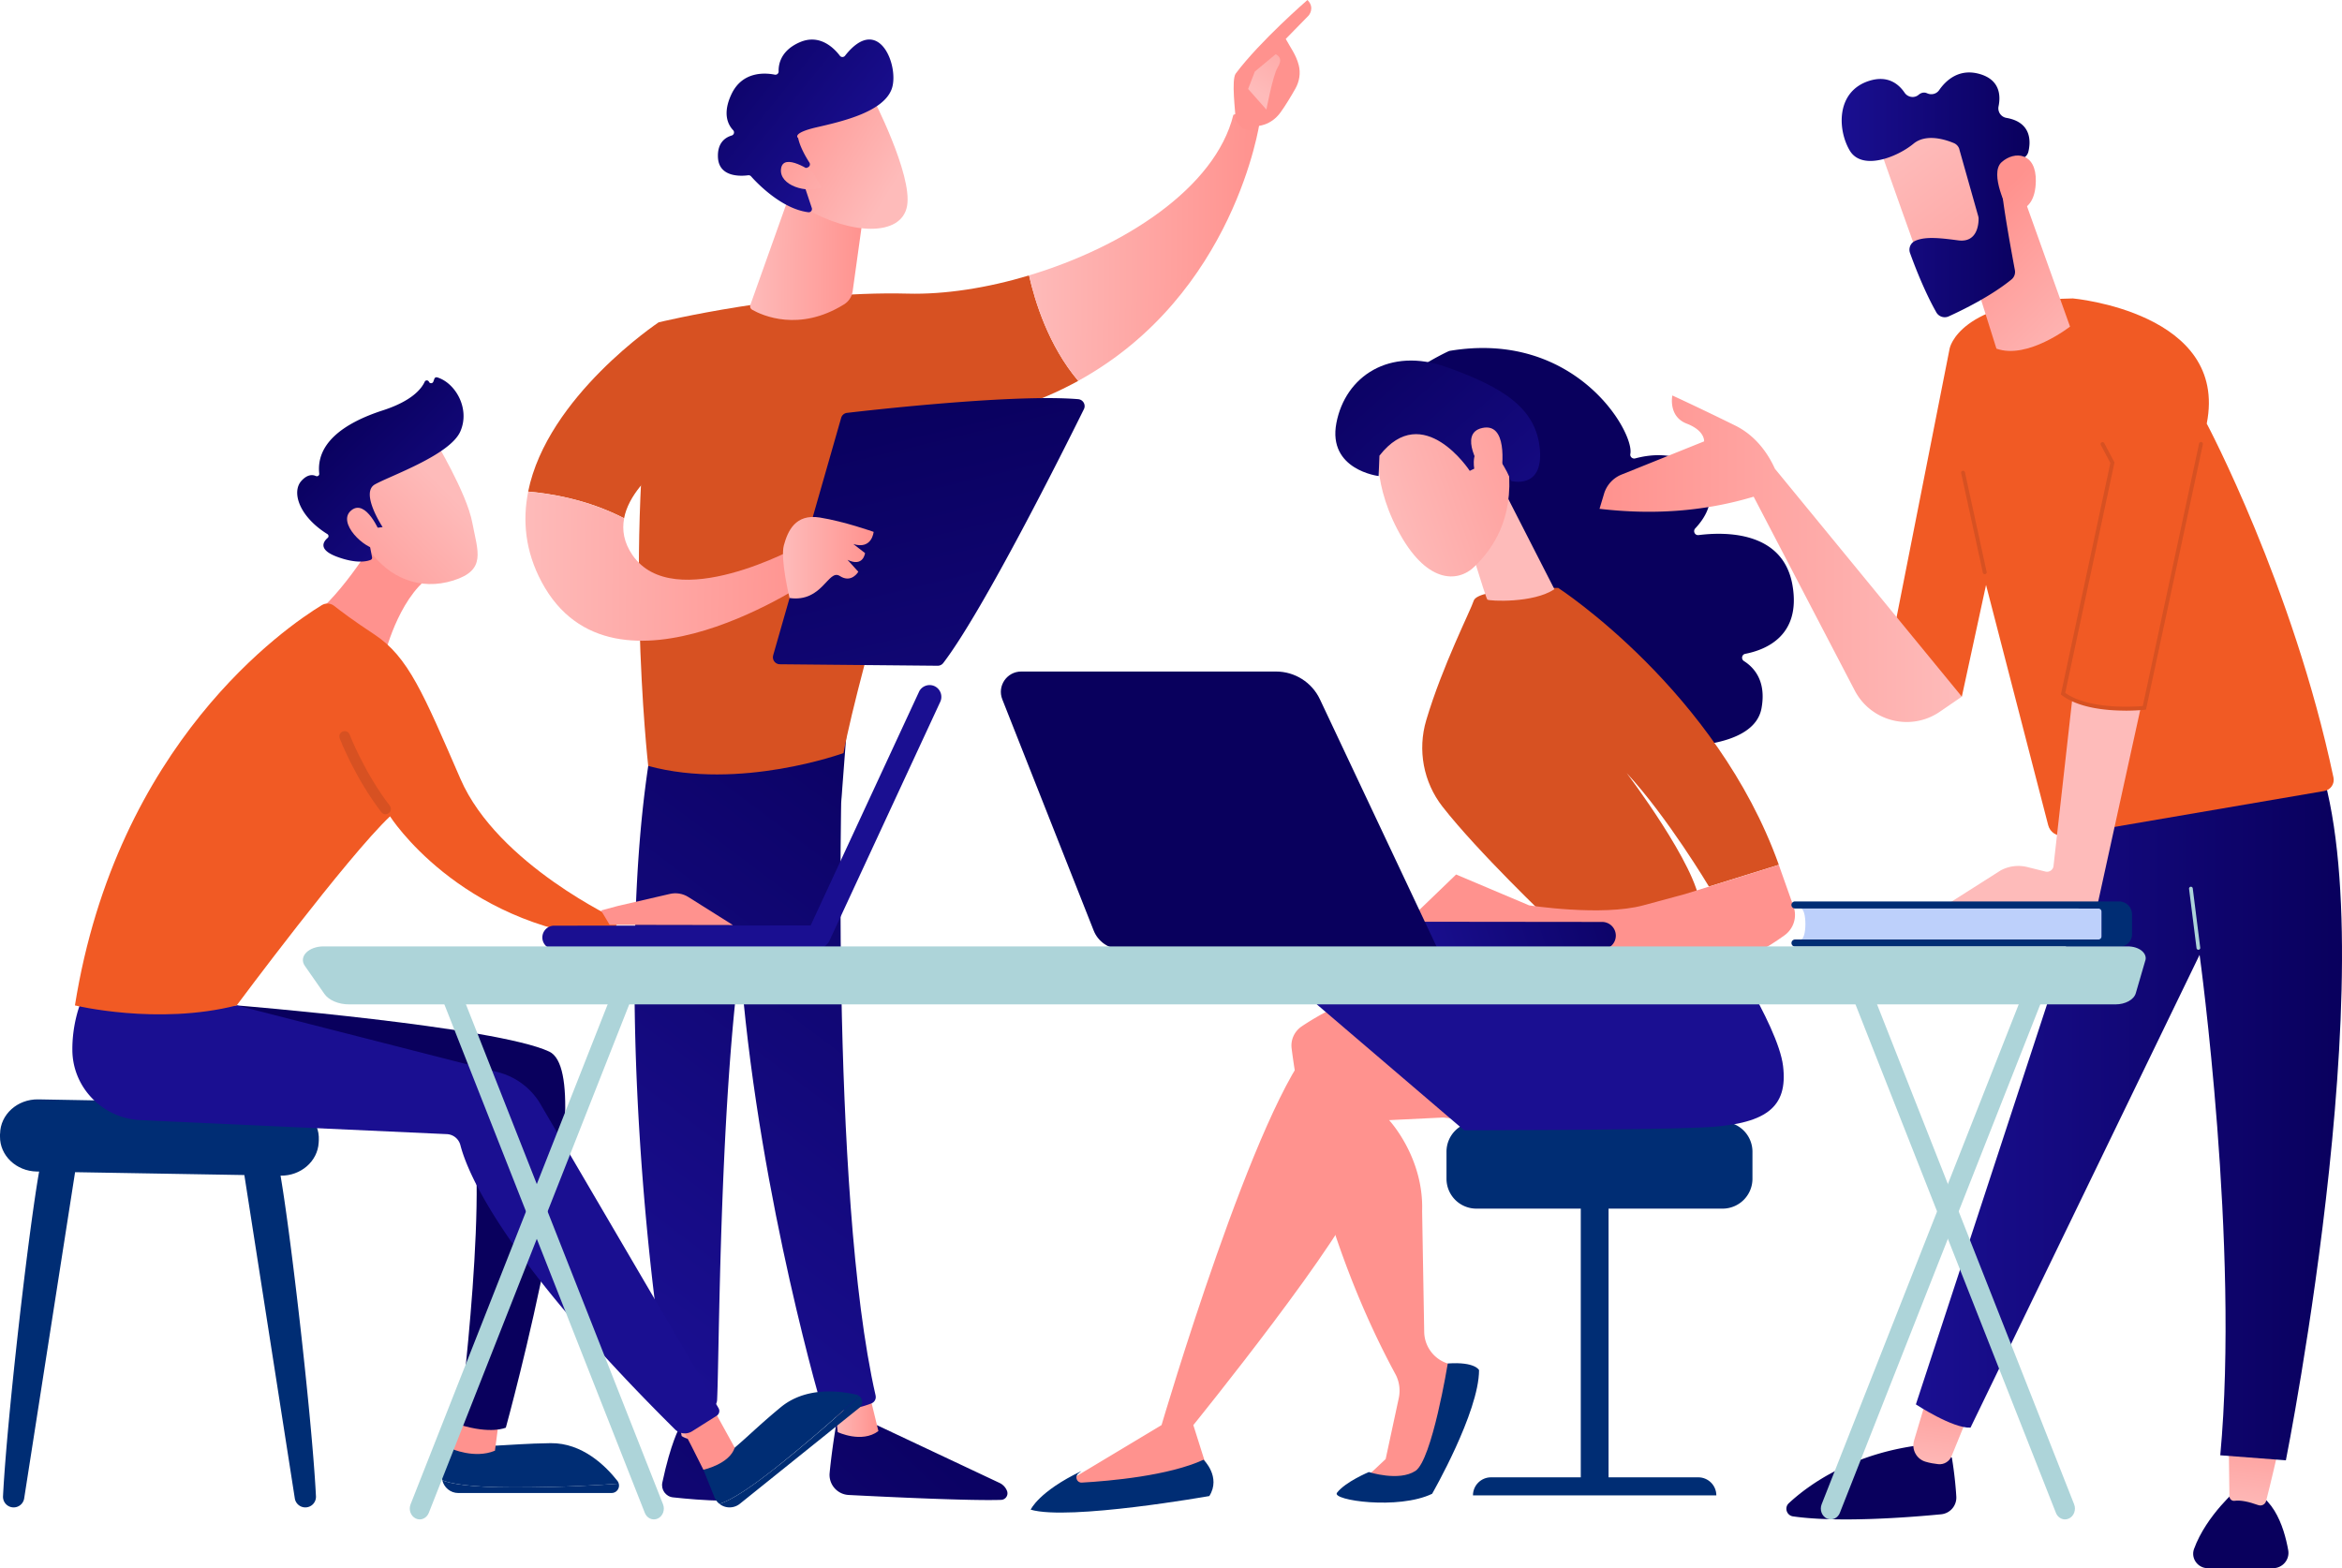 <?xml version="1.0" encoding="UTF-8"?>
<svg xmlns:xlink="http://www.w3.org/1999/xlink" xmlns="http://www.w3.org/2000/svg" data-bbox="0 0 550.443 368.62" viewBox="0 0 550.44 368.63" data-type="ugc">
  <g>
    <defs>
      <linearGradient gradientUnits="userSpaceOnUse" gradientTransform="rotate(.54 1017.03 -529910.532)" y2="435.63" x2="5112.97" y1="306.56" x1="5231.63" id="ba5bc558-3204-4468-b490-bfd86dff0e51">
        <stop stop-color="#09005d" offset="0"></stop>
        <stop stop-color="#1a0f91" offset="1"></stop>
      </linearGradient>
      <linearGradient gradientUnits="userSpaceOnUse" gradientTransform="rotate(.54 1017.03 -529910.532)" y2="316.14" x2="5203.66" y1="316.14" x1="5193.12" id="ede96c3d-d3a8-4175-afee-18740b478d35">
        <stop stop-color="#febbba" offset="0"></stop>
        <stop stop-color="#ff928e" offset="1"></stop>
      </linearGradient>
      <linearGradient xlink:href="#ba5bc558-3204-4468-b490-bfd86dff0e51" y2="297.44" x2="5140.01" y1="160.59" x1="5240.98" id="f4c87ccf-10d7-43d6-977b-d5e0d00f4452"></linearGradient>
      <linearGradient xlink:href="#ba5bc558-3204-4468-b490-bfd86dff0e51" y2="411.15" x2="5086.35" y1="282.08" x1="5205.01" id="08570c68-0456-49ea-b3a3-e5b9d573a297"></linearGradient>
      <linearGradient xlink:href="#ede96c3d-d3a8-4175-afee-18740b478d35" y2="315.6" x2="5164.23" y1="315.6" x1="5155.13" id="5fb1e44c-b0cf-42a7-92cb-73a048e3750f"></linearGradient>
      <linearGradient xlink:href="#ba5bc558-3204-4468-b490-bfd86dff0e51" y2="284.17" x2="5122.01" y1="147.31" x1="5222.98" id="e3ebca1b-a1ef-4c4e-b26c-64d880b3344b"></linearGradient>
      <linearGradient xlink:href="#ede96c3d-d3a8-4175-afee-18740b478d35" y2="41.17" x2="5290.35" y1="41.17" x1="5236.5" id="f63c8afe-340b-4e99-be99-e778b431f0af"></linearGradient>
      <linearGradient xlink:href="#ede96c3d-d3a8-4175-afee-18740b478d35" y2="6.31" x2="299.73" y1="47.22" x1="293.57" id="826b254e-168f-4bad-84fc-e729a199ed07"></linearGradient>
      <linearGradient xlink:href="#ede96c3d-d3a8-4175-afee-18740b478d35" y2="-18.42" x2="5305.17" y1="4.76" x1="5290.09" id="ad958b92-42a0-43e8-80fe-ee070bd17910"></linearGradient>
      <linearGradient xlink:href="#ede96c3d-d3a8-4175-afee-18740b478d35" y2="117.43" x2="5186.81" y1="117.43" x1="5118.67" id="d1dcf317-23ca-410b-9b81-8aad2861f949"></linearGradient>
      <linearGradient xlink:href="#ede96c3d-d3a8-4175-afee-18740b478d35" y2="44.58" x2="5197.94" y1="44.58" x1="5170.99" id="91469795-8b95-4bf2-8b17-ec83047a5073"></linearGradient>
      <linearGradient xlink:href="#ede96c3d-d3a8-4175-afee-18740b478d35" gradientTransform="rotate(-41.21 -4203.933 -2749.662)" y2="2226.64" x2="-2733.85" y1="2259.84" x1="-2723.78" id="df4fec58-4d2b-488a-b31a-69a885fa49b9"></linearGradient>
      <linearGradient xlink:href="#ba5bc558-3204-4468-b490-bfd86dff0e51" gradientTransform="rotate(-41.21 -4203.933 -2749.662)" y2="2250.02" x2="-2724.44" y1="2201.98" x1="-2732.86" id="fb8d14b8-53ea-4ffb-8928-49ef1bb87c3e"></linearGradient>
      <linearGradient xlink:href="#ede96c3d-d3a8-4175-afee-18740b478d35" gradientTransform="rotate(-41.21 -4203.933 -2749.662)" y2="2229.81" x2="-2743.13" y1="2259.69" x1="-2734.07" id="6b6ef980-4d3f-4a3f-a6f0-9cc0a000d172"></linearGradient>
      <linearGradient xlink:href="#ba5bc558-3204-4468-b490-bfd86dff0e51" gradientTransform="translate(-4705.66)" y2="246.32" x2="4953.06" y1="89.65" x1="4915.46" id="d7ee654c-28d2-434b-88ce-40e2cbe2c810"></linearGradient>
      <linearGradient xlink:href="#ede96c3d-d3a8-4175-afee-18740b478d35" gradientTransform="translate(-4705.66)" y2="131.1" x2="4910.99" y1="131.1" x1="4889.69" id="0f00a7f4-3ea0-4f78-b614-dc9c0162431c"></linearGradient>
      <linearGradient xlink:href="#ede96c3d-d3a8-4175-afee-18740b478d35" y2="336.94" x2="117.27" y1="336.94" x1="106.04" id="d89dd323-b6a0-4e88-af8d-18ec9cd2e700"></linearGradient>
      <linearGradient xlink:href="#ba5bc558-3204-4468-b490-bfd86dff0e51" y2="270.6" x2="108.02" y1="177.3" x1="234.1" id="157b7598-7650-4f6c-932e-29b1c95e550d"></linearGradient>
      <linearGradient xlink:href="#ede96c3d-d3a8-4175-afee-18740b478d35" y2="337.89" x2="172.68" y1="337.89" x1="159.26" id="e3aa0026-b1e2-485f-8860-95a8497e88bd"></linearGradient>
      <linearGradient xlink:href="#ba5bc558-3204-4468-b490-bfd86dff0e51" y2="163.56" x2="268.81" y1="273.67" x1="109.11" id="5c6f6ae8-2823-4441-aebb-2ddbe0e3f065"></linearGradient>
      <linearGradient xlink:href="#ede96c3d-d3a8-4175-afee-18740b478d35" y2="132.15" x2="91.36" y1="148.83" x1="84.74" id="994e9986-0148-47fe-beb6-5f84364f11b9"></linearGradient>
      <linearGradient xlink:href="#ede96c3d-d3a8-4175-afee-18740b478d35" y2="213.7" x2="172.24" y1="213.7" x1="141.25" id="795ea1e5-b520-4778-bb0f-bfc8188d2b8e"></linearGradient>
      <linearGradient xlink:href="#ede96c3d-d3a8-4175-afee-18740b478d35" gradientTransform="rotate(-7.5 -4765.922 14615.51)" y2="900.34" x2="1922.76" y1="874.93" x1="1955.97" id="3fe95b11-a24e-4181-ae9d-1828672bbbae"></linearGradient>
      <linearGradient xlink:href="#ba5bc558-3204-4468-b490-bfd86dff0e51" gradientTransform="rotate(-7.5 -4765.922 14615.51)" y2="893.59" x2="1962.71" y1="854.87" x1="1932.64" id="9832e385-71d0-47d9-b322-94d83ac7984f"></linearGradient>
      <linearGradient xlink:href="#ede96c3d-d3a8-4175-afee-18740b478d35" gradientTransform="rotate(-7.5 -4765.922 14615.51)" y2="894.96" x2="1918.64" y1="869.55" x1="1951.85" id="4c518084-1c48-499a-b9fd-9fb4357f8eb2"></linearGradient>
      <linearGradient xlink:href="#ba5bc558-3204-4468-b490-bfd86dff0e51" gradientTransform="scale(-1.39 1.39) rotate(-2.83 4932.423 -181542.368)" y2="-5104.82" x2="-4126.38" y1="-5184.95" x1="-4043.5" id="d1bc2967-5435-4a36-a6f7-2d478dbb0f5d"></linearGradient>
      <linearGradient xlink:href="#ba5bc558-3204-4468-b490-bfd86dff0e51" gradientTransform="scale(1.39 -1.39) rotate(62.23 -5879.688 7644.232)" y2="-6108.12" x2="-5003.99" y1="-6188.24" x1="-4921.12" id="b2a0cd50-2fcd-480a-8302-290eac0527d8"></linearGradient>
      <linearGradient xlink:href="#ede96c3d-d3a8-4175-afee-18740b478d35" y2="290.38" x2="349.96" y1="290.38" x1="303.53" id="4410905b-0733-4576-8aa5-3ae3cf51ea86"></linearGradient>
      <linearGradient xlink:href="#ede96c3d-d3a8-4175-afee-18740b478d35" y2="293.55" x2="346.99" y1="293.55" x1="249.01" id="ddab2c78-bae2-443f-b95a-b6c452b49adc"></linearGradient>
      <linearGradient xlink:href="#ba5bc558-3204-4468-b490-bfd86dff0e51" y2="242.43" x2="419.24" y1="242.43" x1="309.47" id="321fb594-8a82-43e1-bb2f-88f3d06b3804"></linearGradient>
      <linearGradient xlink:href="#ba5bc558-3204-4468-b490-bfd86dff0e51" y2="144.01" x2="370.62" y1="59.09" x1="386.79" id="f15a06c9-0367-4c6c-8f56-5c1166f43753"></linearGradient>
      <linearGradient xlink:href="#ede96c3d-d3a8-4175-afee-18740b478d35" y2="122.89" x2="353.43" y1="165.33" x1="360.04" id="1d5b9abb-72a2-4a64-8932-635887224e85"></linearGradient>
      <linearGradient xlink:href="#ede96c3d-d3a8-4175-afee-18740b478d35" gradientTransform="rotate(-52.83 -6219.558 -521.623)" y2="5110.18" x2="-2734.12" y1="5080.77" x1="-2777.41" id="fff38291-06fa-4eae-8591-7c56391e8753"></linearGradient>
      <linearGradient xlink:href="#ba5bc558-3204-4468-b490-bfd86dff0e51" gradientTransform="rotate(-52.83 -6219.558 -521.623)" y2="5130.51" x2="-2764.7" y1="5045.6" x1="-2748.54" id="155c5365-2f12-4631-88ec-56a2bd1db700"></linearGradient>
      <linearGradient xlink:href="#ede96c3d-d3a8-4175-afee-18740b478d35" gradientTransform="rotate(-52.83 -6219.558 -521.623)" y2="5106.35" x2="-2731.53" y1="5076.95" x1="-2774.82" id="6870f4b3-dfdc-4425-8065-fcf80785a6c7"></linearGradient>
      <linearGradient xlink:href="#ede96c3d-d3a8-4175-afee-18740b478d35" y2="213.52" x2="479.24" y1="213.52" x1="387.2" id="3780c45b-5fd4-41f6-b79e-fd087f94a610"></linearGradient>
      <linearGradient xlink:href="#ba5bc558-3204-4468-b490-bfd86dff0e51" gradientTransform="rotate(-2.83 -4331.158 -1319.193)" y2="451.11" x2="250.02" y1="435.23" x1="307.97" id="c0ccc2cf-73a2-42a9-a333-70ac7a5960e7"></linearGradient>
      <linearGradient xlink:href="#ba5bc558-3204-4468-b490-bfd86dff0e51" y2="210.06" x2="269.41" y1="166.61" x1="310.53" id="f541a380-144d-4442-be5b-f091889d73c1"></linearGradient>
      <linearGradient xlink:href="#ba5bc558-3204-4468-b490-bfd86dff0e51" gradientTransform="matrix(-1 0 0 1 -13110.64 0)" y2="482.85" x2="-13549.25" y1="418.5" x1="-13549.85" id="1c9979df-fcc2-4523-b677-3ba3e9a0c402"></linearGradient>
      <linearGradient xlink:href="#ede96c3d-d3a8-4175-afee-18740b478d35" gradientTransform="matrix(-1 0 0 1 -13110.64 0)" y2="320.53" x2="-13568.7" y1="346.64" x1="-13565.36" id="2da68310-9c25-440c-815f-0d72467a6e15"></linearGradient>
      <linearGradient xlink:href="#ba5bc558-3204-4468-b490-bfd86dff0e51" gradientTransform="matrix(-1 0 0 1 -13110.64 0)" y2="483.67" x2="-13636.19" y1="419.32" x1="-13636.79" id="4b985542-6fff-467e-8d37-b1f037ecaed2"></linearGradient>
      <linearGradient xlink:href="#ede96c3d-d3a8-4175-afee-18740b478d35" gradientTransform="matrix(-1 0 0 1 -13110.64 0)" y2="330.15" x2="-13641.59" y1="355.59" x1="-13638.34" id="54fc170a-bcf1-4cff-a40a-b9c5ae732f1d"></linearGradient>
      <linearGradient xlink:href="#ba5bc558-3204-4468-b490-bfd86dff0e51" gradientTransform="matrix(-1 0 0 1 -13110.64 0)" y2="258.93" x2="-13560.93" y1="258.93" x1="-13661.08" id="8b50bc7f-246f-4daf-b8ec-194eceb873ac"></linearGradient>
      <linearGradient xlink:href="#ede96c3d-d3a8-4175-afee-18740b478d35" y2="221.72" x2="458.91" y1="142.29" x1="533.29" id="5c1cde6a-1b50-43c8-9da4-74b7d56b9dc2"></linearGradient>
      <linearGradient xlink:href="#ede96c3d-d3a8-4175-afee-18740b478d35" gradientTransform="matrix(-1 0 0 1 -13110.64 0)" y2="131.35" x2="-13486.57" y1="131.35" x1="-13571.73" id="9453cbbf-d37f-4fd1-b980-32e0c436d783"></linearGradient>
      <linearGradient xlink:href="#ede96c3d-d3a8-4175-afee-18740b478d35" gradientTransform="matrix(-1 0 0 1 -13110.64 0)" y2="53.18" x2="-13572.75" y1="83.58" x1="-13602.38" id="e3006e37-ac3b-480a-b2e3-b44cca81890d"></linearGradient>
      <linearGradient xlink:href="#ede96c3d-d3a8-4175-afee-18740b478d35" gradientTransform="matrix(-1 0 0 1 -13110.64 0)" y2="82.9" x2="-13596.35" y1="34.02" x1="-13559.4" id="0bb59547-bd5f-4e1d-b973-d4108603a2fe"></linearGradient>
      <linearGradient xlink:href="#ba5bc558-3204-4468-b490-bfd86dff0e51" gradientTransform="matrix(-1 0 0 1 -13110.64 0)" y2="45.81" x2="-13543.48" y1="45.81" x1="-13587.62" id="d357ba98-a98a-4e8b-8da8-c63b56314c73"></linearGradient>
      <linearGradient xlink:href="#ede96c3d-d3a8-4175-afee-18740b478d35" gradientTransform="matrix(-1 0 0 1 -13110.64 0)" y2="42.32" x2="-13583.88" y1="72.73" x1="-13613.52" id="83a93f15-0ab6-4afb-9853-e1403fa1cd48"></linearGradient>
    </defs>
    <g>
      <path d="M196.95 332.4s-1.3 6.95-1.96 13.83c-.26 2.69 1.79 5.05 4.49 5.18 9.17.47 28.78 1.4 35.82 1.15a1.544 1.544 0 0 0 1.38-2.1c-.32-.83-.95-1.5-1.75-1.88l-32.26-15.2-5.71-.98Z" fill="url(#ba5bc558-3204-4468-b490-bfd86dff0e51)"></path>
      <path d="m195.98 328.3.91 8.33s5.65 2.7 9.56-.24l-2.26-9.3-8.2 1.21Z" fill="url(#ede96c3d-d3a8-4175-afee-18740b478d35)"></path>
      <path d="M198.21 171.86c-.45 2.17-3.32 108.42 7.58 156.15.18.78-.22 1.58-.97 1.87-1.75.7-5.17 1.69-9.27 1.79-1.27.03-2.4-.8-2.74-2.02-3.14-11.08-18.17-66.59-19.7-119.49-1.7-59.11.02-2.01.02-2.01l1.68-36.51 23.4.23Z" fill="url(#f4c87ccf-10d7-43d6-977b-d5e0d00f4452)"></path>
      <path d="M159.64 335.67s-1.99 3.49-3.97 12.81c-.36 1.68.8 3.31 2.51 3.49 3.03.33 7.68.75 11.42.76 1.72 0 3.08-1.48 2.89-3.19-.38-3.41-1.62-9.01-5.56-13.41l-7.29-.46Z" fill="url(#08570c68-0456-49ea-b3a3-e5b9d573a297)"></path>
      <path d="m158.02 324.95 2.19 12.61s2.26 1.72 6.79.53l-.97-13.55-8 .41Z" fill="url(#5fb1e44c-b0cf-42a7-92cb-73a048e3750f)"></path>
      <path d="M153.22 174.7c-9.83 55.98.69 138.6 4.35 154.78.22.99 1.01 1.76 2.02 1.93 1.7.3 4.5.56 7.27-.22a2.32 2.32 0 0 0 1.68-2.11c.64-13.05.48-93.21 9.44-124.81a7.19 7.19 0 0 1 2.81-3.94l16.92-11.78 1.47-19.3-45.96 5.44Z" fill="url(#e3ebca1b-a1ef-4c4e-b26c-64d880b3344b)"></path>
      <path d="M213.43 69.02c-27.84-.73-58.63 6.75-58.63 6.75-8.76 48.35-2.45 104.27-2.45 104.27 21.5 5.86 45.9-3.02 45.9-3.02 3.78-20.21 21.03-77.01 21.03-77.01 13.62-1.56 24.86-5.38 34.14-10.48-6.96-8.23-10.18-18.64-11.56-24.79-9.87 2.97-19.85 4.5-28.44 4.28Z" fill="#d75122"></path>
      <path d="M296.06 28.79c-2.7-3.33-6.18-1.8-6.18-1.8-4.26 17.27-25.88 31.1-48.02 37.74 1.38 6.15 4.6 16.57 11.56 24.79 36.83-20.25 42.63-60.74 42.63-60.74Z" fill="url(#f63c8afe-340b-4e99-be99-e778b431f0af)"></path>
      <path d="M295.39 29.63c.28.91-3.05 2.27-4.97-1.47-.05-1.78-1.06-9.43.02-10.88C296.19 9.6 307.29 0 307.29 0c1.84 1.85.29 3.64.29 3.64l-5.39 5.51c1.1 2.03 2.44 3.74 3.06 6.19.47 1.85.15 3.82-.8 5.5-.95 1.68-2.25 3.86-3.48 5.57-2.32 3.23-5.58 3.22-5.58 3.22Z" fill="url(#826b254e-168f-4bad-84fc-e729a199ed07)"></path>
      <path d="m299.82 12.74-4.9 4.08-1.57 4.09 4.29 4.85s1.54-8.13 2.64-9.89c1.1-1.75.55-2.61-.46-3.14Z" fill="url(#ad958b92-42a0-43e8-80fe-ee070bd17910)"></path>
      <path d="M165.22 102.83 154.8 75.77s-26.17 17.42-30.67 39.78c4.91.41 13.84 1.77 22.55 6.27 2.02-10.56 18.54-19 18.54-19Z" fill="#d75122"></path>
      <path d="M187.71 128.42s-29.36 16.22-39.07 2.04c-2.02-2.95-2.48-5.86-1.95-8.62-8.71-4.5-17.64-5.87-22.55-6.27-1.35 6.74-.74 13.93 3.16 21.23 16.96 31.73 64.21-1.13 64.21-1.13l-3.8-7.24Z" fill="url(#d1dcf317-23ca-410b-9b81-8aad2861f949)"></path>
      <path d="m185.45 46.15-9.1 25.53c-.15.42.02.89.41 1.12 2.4 1.36 11.07 5.3 21.61-1.25 1.1-.68 1.85-1.8 2.03-3.09l3.08-22.15-18.03-.17Z" fill="url(#91469795-8b95-4bf2-8b17-ec83047a5073)"></path>
      <path d="M204.95 22.61s9.55 18.4 8.24 25.79c-1.32 7.39-13.37 6.74-23.84.63l-7.17-19.84 22.77-6.58Z" fill="url(#df4fec58-4d2b-488a-b31a-69a885fa49b9)"></path>
      <path d="M189.9 39.32c.43-.19.59-.71.34-1.1-.77-1.2-2.21-3.64-2.65-5.77 0 0-1.74-1.14 4.48-2.56 6.21-1.42 15.48-3.64 17.48-8.9 1.94-5.13-2.91-18.11-10.95-7.88-.31.39-.9.39-1.2 0-1.29-1.71-4.68-5.26-9.45-3.17-4.47 1.95-5 5.21-4.95 6.85.01.48-.42.85-.9.76-2.24-.45-7.64-.87-10.21 4.64-2.12 4.54-.79 7.13.42 8.41a.76.76 0 0 1-.33 1.25c-1.48.44-3.4 1.67-3.24 5.14.22 4.79 5.57 4.42 7.1 4.21.25-.03.5.05.67.24 1.29 1.46 7.12 7.65 13.48 8.45.55.07.98-.47.81-1l-2.68-8.04c-.12-.37.06-.78.42-.94l1.37-.59Z" fill="url(#fb8d14b8-53ea-4ffb-8928-49ef1bb87c3e)"></path>
      <path d="M191 40.47s-6.88-4.82-7.43-.82c-.54 4 6.18 5.86 9.54 4.4L191 40.48Z" fill="url(#6b6ef980-4d3f-4a3f-a6f0-9cc0a000d172)"></path>
      <path d="m181.71 154.06 15.99-55.84c.18-.63.72-1.1 1.38-1.17 2.9-.34 11.29-1.29 20.99-2.11 11.68-.99 25.24-1.79 33.34-1.11 1.15.1 1.85 1.32 1.34 2.35-4.61 9.32-23.56 47.24-33.05 59.66-.31.41-.8.65-1.32.65l-37.1-.35a1.64 1.64 0 0 1-1.56-2.08Z" fill="url(#d7ee654c-28d2-434b-88ce-40e2cbe2c810)"></path>
      <path d="M185.57 140.56s-2.23-9.16-1.33-12.41c.9-3.25 2.64-7.43 8.44-6.5 5.8.93 12.65 3.37 12.65 3.37s-.35 4.23-4.76 2.87l2.74 2.12s-.39 3.39-4.12 1.58l2.54 2.81s-1.6 2.78-4.34 1c-2.74-1.79-4.05 6.27-11.83 5.17Z" fill="url(#0f00a7f4-3ea0-4f78-b614-dc9c0162431c)"></path>
      <path d="M10.25 270.98c-1.7 2.52-8.48 59.63-9.54 80.73a2.498 2.498 0 0 0 2.5 2.62c1.23 0 2.28-.9 2.47-2.11l12.39-79.41-7.82-1.82Z" fill="#002d74"></path>
      <path d="M64.72 270.98c1.7 2.52 8.48 59.63 9.54 80.73a2.498 2.498 0 0 1-2.5 2.62c-1.23 0-2.28-.9-2.47-2.11L56.9 272.81l7.82-1.82Z" fill="#002d74"></path>
      <path d="M0 266.52v.62c-.05 4.48 3.81 8.16 8.65 8.24l57.28.97c4.76.08 8.73-3.36 8.97-7.77l.03-.57c.24-4.6-3.67-8.48-8.63-8.56L9 258.42c-4.9-.09-8.94 3.55-8.98 8.1Z" fill="#002d74"></path>
      <path d="M120.66 349.63c-10.18 0-14.69-.87-16.7-1.67.39 1.67 1.88 2.99 3.76 2.99h36.02c1.21 0 1.98-1.16 1.69-2.21-4.11.33-12.83.89-24.77.89Z" fill="#002d74"></path>
      <path d="M145.43 348.74c-.06-.21-.14-.42-.29-.61-2.74-3.5-8.26-9-15.75-8.9-10.98.15-14.81 1.35-23.35.07l-2.01 6.67c-.21.68-.21 1.36-.06 1.99 2.01.8 6.52 1.67 16.7 1.67 11.94 0 20.66-.56 24.77-.89Z" fill="#002d74"></path>
      <path d="m108.51 332.1-2.47 8.41s5.48 2.49 10.29.49l.95-7.28-8.77-1.61Z" fill="url(#d89dd323-b6a0-4e88-af8d-18ec9cd2e700)"></path>
      <path d="M183.16 344.34c-7.94 6.38-11.99 8.52-14.06 9.17a3.863 3.863 0 0 0 4.8-.04l28.08-22.56c.95-.76.82-2.14-.06-2.77-2.99 2.83-9.44 8.72-18.75 16.21Z" fill="#002d74"></path>
      <path d="M201.92 328.13a1.57 1.57 0 0 0-.61-.29c-4.32-1-12.05-1.82-17.83 2.96-8.47 7-10.71 10.32-18.16 14.68l2.59 6.44c.26.66.68 1.19 1.19 1.58 2.07-.64 6.12-2.79 14.06-9.17 9.31-7.48 15.76-13.38 18.75-16.21Z" fill="#002d74"></path>
      <path d="M55.63 236.33s60.96 4.98 73.46 10.86c12.51 5.89-10.2 88.39-10.2 88.39s-3.4 1.64-10.98-.72c0 0 7.77-60.89 1.99-74.09l-66-10.8 11.74-13.66Z" fill="url(#157b7598-7650-4f6c-932e-29b1c95e550d)"></path>
      <path d="M159.26 333.89c.57.52 6.06 11.59 6.06 11.59s6.11-1.32 7.36-5.19l-5.5-9.99-7.92 3.6Z" fill="url(#e3aa0026-b1e2-485f-8860-95a8497e88bd)"></path>
      <path d="M18.92 235.82s-1.99 4.78-1.91 11.13c.11 8.78 7.17 15.91 15.95 16.35l72.06 3.29c1.52.07 2.81 1.12 3.19 2.6 1.69 6.55 9.97 26.66 50.43 66.8a3.265 3.265 0 0 0 4.04.44l5.76-3.64c.6-.38.8-1.17.44-1.79l-41.96-71.65c-2.2-3.64-5.75-6.26-9.87-7.32l-61.42-15.7-36.72-.51Z" fill="url(#5c6f6ae8-2823-4441-aebb-2ddbe0e3f065)"></path>
      <path d="M89.94 123.89s-7.72 13.65-15.59 20.26l16.27 9.08s3.67-14.45 12.04-18.68l-12.72-10.66Z" fill="url(#994e9986-0148-47fe-beb6-5f84364f11b9)"></path>
      <path d="M17.61 236.33s19.45 4.74 38.02 0c0 0 25.98-34.93 36.04-44.44 0 0 16.03 25.3 51.73 28.89l1.99-4.45s-28.41-13.1-37.16-33.22c-8.75-20.13-12.26-28.71-20.22-33.96-4.96-3.27-7.92-5.5-9.46-6.72-.84-.67-2-.74-2.91-.19-8.45 5.15-48.18 32.36-58.03 94.09Z" fill="#f15a24"></path>
      <path d="M90.62 191.4c-.37 0-.75-.17-.99-.49-6.2-8.08-9.65-16.98-9.79-17.36-.25-.64.07-1.36.72-1.61.64-.25 1.36.07 1.61.72.03.09 3.47 8.95 9.44 16.73.42.55.32 1.33-.23 1.75-.23.17-.49.26-.76.26Z" fill="#d75122"></path>
      <path d="m141.25 214.01 4.02-1.07 12.2-2.82c1.47-.34 3.01-.08 4.29.72l10.49 6.6-28.96-.05-2.03-3.38Z" fill="url(#795ea1e5-b520-4778-bb0f-bfc8188d2b8e)"></path>
      <path d="M102.19 103.43s7.5 12.47 8.8 19.36c1.3 6.89 3.39 11.2-4.45 13.66-7.85 2.46-15.14-.65-19.71-7.09 0 0-7.15-9.9-6.43-14.44.71-4.53 21.79-11.5 21.79-11.5Z" fill="url(#3fe95b11-a24e-4181-ae9d-1828672bbbae)"></path>
      <path d="m88.92 124.03 1.01-.13s-5.31-8.03-1.84-10.02c3.48-1.99 17.64-6.88 20.1-12.46 2.37-5.38-1.18-11.45-5.45-12.72a.538.538 0 0 0-.65.34l-.25.68c-.17.46-.82.48-1.02.03-.19-.43-.8-.45-1-.02-.76 1.67-3.03 4.53-9.84 6.73-9.67 3.13-15.69 8.01-14.95 14.87.05.44-.39.74-.79.56-.79-.35-1.99-.4-3.38 1.12-2.42 2.65-.52 8.43 6.08 12.53.31.19.37.64.09.88-.99.85-2.38 2.73 2.09 4.42 4.57 1.72 7.07 1.14 7.99.77.25-.1.39-.36.34-.62l-1.17-6.02c-.06-.31.15-.61.47-.65l2.16-.29Z" fill="url(#9832e385-71d0-47d9-b322-94d83ac7984f)"></path>
      <path d="M89.34 125.26s-3.31-8.16-6.79-5.29 3.21 9.21 6.3 9.13l.49-3.83Z" fill="url(#4c518084-1c48-499a-b9fd-9fb4357f8eb2)"></path>
      <path d="M130.06 223.12h.14l61.87-.06a2.77 2.77 0 0 0 2.77-2.77c0-1.53-1.25-2.79-2.77-2.76l-61.87.06a2.768 2.768 0 0 0-.14 5.53Z" fill="url(#d1bc2967-5435-4a36-a6f7-2d478dbb0f5d)"></path>
      <path d="M216.04 162.52s-.04.08-.06.13l-26.03 56.13a2.765 2.765 0 0 0 1.34 3.67c1.39.64 3.06.04 3.67-1.35l26.03-56.13a2.78 2.78 0 0 0-1.34-3.68 2.774 2.774 0 0 0-3.61 1.22Z" fill="url(#b2a0cd50-2fcd-480a-8302-290eac0527d8)"></path>
      <path fill="#002d74" d="M378.06 279.53v70.62h-6.53v-70.62h6.53z"></path>
      <path d="M403.39 351.51h-57.2c0-2.35 1.9-4.25 4.25-4.25h48.7c2.35 0 4.25 1.9 4.25 4.25Z" fill="#002d74"></path>
      <path fill="#002d74" d="M411.88 270.72v6.36a7.02 7.02 0 0 1-7.02 7.02h-57.87a7.02 7.02 0 0 1-7.02-7.02v-6.36a7.02 7.02 0 0 1 7.02-7.02h57.87a7.02 7.02 0 0 1 7.02 7.02z"></path>
      <path d="M326.58 232.44s-9.7 1.5-20.61 8.8c-1.72 1.15-2.66 3.15-2.4 5.2 1.31 10.35 6.68 43.84 24.39 76.56.93 1.72 1.2 3.73.79 5.65l-3.08 14.32-5.71 5.35h14.7l9.79-26.49-4.19-1.32a7.929 7.929 0 0 1-5.53-7.41l-.49-28.41c.42-12.66-7.76-21.39-7.76-21.39l23.48-1.14-23.38-29.71Z" fill="url(#4410905b-0733-4576-8aa5-3ae3cf51ea86)"></path>
      <path d="M314.23 350.9c-1.34 1.75 14.41 4.06 22.36.23 0 0 11.03-19.19 11.03-29.07 0 0-.88-2.01-7.35-1.56 0 0-3.7 22.72-7.61 25.26-3.91 2.54-10.94.26-10.94.26s-5.51 2.29-7.49 4.87Z" fill="#002d74"></path>
      <path d="M346.99 263.7c-.12-.22-25.27-3.02-25.27-3.02s.82 7.65-1.75 18.17c-2.57 10.53-39.5 56.13-39.5 56.13l3.87 12.27c-11.97 4.17-23.75 4.84-35.33 2.13l23.99-14.4s22.46-76.53 36.21-90.18l25.21-8.72 12.57 27.62Z" fill="url(#ddab2c78-bae2-443f-b95a-b6c452b49adc)"></path>
      <path d="M403.39 219.17s14.49 21.55 15.68 31.38c1.19 9.83-3.97 13.83-19.17 14.48-15.2.66-55.79.65-55.79.65l-34.64-29.61s25.25-9.01 31.81-11.56c6.56-2.55 62.12-5.36 62.12-5.36Z" fill="url(#321fb594-8a82-43e1-bb2f-88f3d06b3804)"></path>
      <path d="M282.88 343.13s4.17 4.04 1.35 8.53c0 0-33.02 5.85-41.99 3.2 0 0 1.86-4.25 11.96-9.09l-.74.57c-.94.72-.39 2.23.8 2.16 6.65-.38 20.42-1.6 28.62-5.38Z" fill="#002d74"></path>
      <path d="M340.63 82.49c29.62-5.04 43.56 19.12 42.55 24.2-.14.67.5 1.24 1.16 1.06 3.4-.92 10.91-2.07 15.57 3.77 4.11 5.15 1.04 10.01-1.47 12.68-.6.64-.1 1.69.78 1.58 6.25-.79 19.84-.98 22.06 11.75 2.07 11.87-6.19 15.21-11.09 16.16-.83.16-1.02 1.25-.31 1.7 2.44 1.55 5.28 4.75 4.13 11.08-1.79 9.91-21.22 9.1-23.49 8.97-.14 0-.28-.05-.41-.12l-31.12-17.75a.961.961 0 0 1-.46-.65l-6.28-36.28a.94.94 0 0 1 .25-.81L332.21 91.2c-7.36-1.08 8.06-8.64 8.41-8.7Z" fill="url(#f15a06c9-0367-4c6c-8f56-5c1166f43753)"></path>
      <path d="M364.21 216.32s-16.87-16.07-25.18-26.71c-4.49-5.75-5.9-13.33-3.82-20.32 3.79-12.78 10.53-26.01 11.15-28.07.94-3.16 19.86-3.03 19.86-3.03s37.23 24.16 51.86 65.09l-16.43 5.11s-9.72-16.31-19.33-26.68c0 0 16.62 21.96 17.2 30.94l-35.31 3.65Z" fill="#d75122"></path>
      <path d="M344.06 123.58c.2.66 5.14 17.03 5.52 17.37.39.34 10.83.9 15.75-2.46l-12.19-23.85-9.07 8.94Z" fill="url(#1d5b9abb-72a2-4a64-8932-635887224e85)"></path>
      <path d="M324.26 102.55s-2.39 9.38 4.22 21.99c6.6 12.61 14.08 12.6 18.16 8.56 4.09-4.04 9.12-10.89 7.93-23.08-1.2-12.19-26.86-19.4-30.31-7.47Z" fill="url(#fff38291-06fa-4eae-8591-7c56391e8753)"></path>
      <path d="M345.44 110.68s-10.95-16.75-21.23-3.57l-.19 4.79s-12.03-1.43-9.93-12.46c2.11-11.03 12.5-17.93 25.89-13.15 13.39 4.78 21.06 9.68 21.93 19.28.86 9.6-6.77 7.49-6.77 7.49s-2.49-6.76-6.03-7.46c-3.54-.7-2.62 4.57-2.62 4.57l-1.06.51Z" fill="url(#155c5365-2f12-4631-88ec-56a2bd1db700)"></path>
      <path d="M348.24 110.45s-5.68-8.58.14-9.85c5.82-1.28 4.92 8.36 4.29 11.92l-4.43-2.07Z" fill="url(#6870f4b3-dfdc-4425-8065-fcf80785a6c7)"></path>
      <path d="m329.83 217.51 12.4-11.95 17.15 7.25s17.07 2.64 26.84 0l9.77-2.64 22.08-6.87 3.47 9.8c.88 2.49 0 5.25-2.16 6.78-1.91 1.36-4.15 2.85-5.58 3.47-2.91 1.27-71.68-.88-71.68-.88l-12.3-4.95Z" fill="url(#3780c45b-5fd4-41f6-b79e-fd087f94a610)"></path>
      <path d="M376.75 223.15h-.17l-71.92-.08c-1.78 0-3.22-1.44-3.22-3.22 0-1.78 1.45-3.25 3.22-3.22l71.92.08a3.218 3.218 0 0 1 .16 6.43Z" fill="url(#c0ccc2cf-73a2-42a9-a333-70ac7a5960e7)"></path>
      <path d="M240.02 157.85h59.89c4.42 0 8.44 2.55 10.32 6.55l27.69 58.71h-74.43c-2.85 0-5.41-1.74-6.45-4.39l-21.47-54.33c-1.24-3.14 1.07-6.54 4.45-6.54Z" fill="url(#f541a380-144d-4442-be5b-f091889d73c1)"></path>
      <path d="M458.74 342.61s.75 4.19 1.05 9.17a3.949 3.949 0 0 1-3.56 4.17c-7.36.71-24.12 2.03-34.82.49-1.5-.22-2.09-2.06-.99-3.09 4.41-4.11 15.07-12.1 32.6-13.85l5.71 3.12Z" fill="url(#1c9979df-fcc2-4523-b677-3ba3e9a0c402)"></path>
      <path d="m462.4 333.16-3.72 9.12c-.51 1.25-1.78 2.03-3.12 1.89-.91-.1-1.99-.27-3.04-.59-2.1-.64-3.28-2.86-2.66-4.97l2.81-9.4 9.73 3.94Z" fill="url(#2da68310-9c25-440c-815f-0d72467a6e15)"></path>
      <path d="M526.02 349.87s-7.45 6.24-10.36 14.23c-.8 2.2.89 4.52 3.23 4.52h15.34c2.24 0 3.97-2.02 3.57-4.23-.98-5.52-3.79-14.5-11.78-14.52Z" fill="url(#4b985542-6fff-467e-8d37-b1f037ecaed2)"></path>
      <path d="M535.26 341.76s-1.51 6.66-2.66 11.07c-.21.8-1.06 1.24-1.84.96-2.32-.83-4.21-1.2-5.58-1.01-.63.09-1.19-.44-1.2-1.08l-.14-11.07 11.43 1.14Z" fill="url(#54fc170a-bcf1-4cff-a40a-b9c5ae732f1d)"></path>
      <path d="m495.62 191.83-45.33 138.29s8.69 5.69 12.84 5.46l53.84-111.14s9.42 68.48 4.86 117.64l15.42 1.18s25.08-125.64 6.08-168.67l-47.71 17.24Z" fill="url(#8b50bc7f-246f-4daf-b8ec-194eceb873ac)"></path>
      <path d="M516.68 223.25h.06c.24-.03.41-.25.38-.49l-1.76-13.96a.439.439 0 0 0-.87.11l1.76 13.96c.03.22.22.38.44.38Z" fill="#add4d9"></path>
      <path d="M487.12 70.14s36.73 3.26 31.53 29.43c0 0 20.3 38.2 29.79 83.21.31 1.46-.67 2.89-2.15 3.15l-61.16 10.47c-1.69.29-3.31-.76-3.74-2.42l-14.61-56.48-5.69 26.26-18.09-4.71 15.23-77.16s2.12-11.26 28.9-11.74Z" fill="#f15a24"></path>
      <path d="M466.47 134.97s.06 0 .1-.01c.25-.05.4-.3.35-.54l-5.1-23.41a.455.455 0 0 0-.89.19l5.1 23.41c.05.21.24.36.44.36Z" fill="#d75122"></path>
      <path d="M470.16 204.63a8.742 8.742 0 0 1 6.32-.82l4.26 1.06c.9.23 1.8-.4 1.9-1.32l4.4-39.19c5.51 2.61 13.45 2.3 16.07 2.11l-10.14 46.21H457.5l12.65-8.04Z" fill="url(#5c1cde6a-1b50-43c8-9da4-74b7d56b9dc2)"></path>
      <path d="m375.93 119.62 1.07-3.56a7.055 7.055 0 0 1 4.12-4.51l19.39-7.8s.29-2.49-4.1-4.18c-4.39-1.69-3.36-6.61-3.36-6.61s6 2.74 14.78 7.07c5.02 2.48 7.84 6.86 9.33 10.16l43.93 53.56-5.16 3.54c-6.78 4.66-16.11 2.37-19.97-4.9l-23.8-45.64c-11.95 3.59-24.04 4.28-36.24 2.85Z" fill="url(#9453cbbf-d37f-4fd1-b980-32e0c436d783)"></path>
      <path d="m475.22 45.16 11.3 31.61s-10 7.82-17.3 5.18l-5.69-18.12s4.35-22.15 11.7-18.67Z" fill="url(#e3006e37-ac3b-480a-b2e3-b44cca81890d)"></path>
      <path d="M441.51 33.8c0 .49 10.88 30.8 10.88 30.8l17.18-6.58-6.04-30.27s-22.01-2.11-22.01 6.04Z" fill="url(#0bb59547-bd5f-4e1d-b973-d4108603a2fe)"></path>
      <path d="m460.51 35.13 4.43 15.68c.06.2.09.4.09.61 0 1.28-.31 5.68-4.8 5.08-4.07-.54-7.79-.98-10.15.14-1.06.5-1.57 1.72-1.17 2.83.99 2.75 3.33 8.92 6.19 13.96a2.27 2.27 0 0 0 2.92.93c3.23-1.47 9.94-4.75 14.73-8.66.65-.53.96-1.36.81-2.19-.75-4.01-3-16.21-3.09-19.71-.09-3.28 3.59-5.79 5.21-6.73.53-.31.91-.82 1.05-1.41.51-2.11.94-6.89-5.16-7.95a2.275 2.275 0 0 1-1.85-2.71c.52-2.53.35-6.24-4.45-7.61-4.88-1.39-7.95 1.54-9.51 3.79-.63.91-1.81 1.21-2.82.75-.58-.26-1.27-.27-2.02.36-1.01.85-2.54.59-3.28-.5-1.42-2.09-4.01-4.18-8.38-2.77-7.76 2.51-7.39 11.46-4.54 16.32 2.84 4.86 11.1 1.66 15.01-1.56 2.97-2.45 7.5-.98 9.5-.14.63.27 1.11.81 1.29 1.47Z" fill="url(#d357ba98-a98a-4e8b-8da8-c63b56314c73)"></path>
      <path d="M472 49.54s-4.59-8.69-1.56-11.42c3.04-2.73 8.18-2.28 8.04 4.51-.17 8.45-6.49 6.9-6.49 6.9Z" fill="url(#83a93f15-0ab6-4afb-9853-e1403fa1cd48)"></path>
      <path d="M499.55 167.05c2.51 0 4.3-.19 4.49-.21l.33-.04 13.37-62.35a.45.45 0 0 0-.35-.54.45.45 0 0 0-.54.35l-13.23 61.7c-1.99.17-12.62.88-18.23-3.09l11.58-54.17-2.42-4.56a.46.46 0 0 0-.81.43l2.26 4.26-11.64 54.42.23.17c4.05 3.05 10.58 3.62 14.95 3.62Z" fill="#d75122"></path>
      <path d="M98.64 357.15c-.31 0-.62-.07-.92-.21-1.18-.56-1.73-2.05-1.22-3.34l48.87-123.99c.51-1.29 1.88-1.89 3.06-1.33 1.18.56 1.73 2.05 1.22 3.34l-48.87 123.99c-.38.96-1.24 1.54-2.14 1.54Z" fill="#add4d9"></path>
      <path d="M153.69 357.15c-.9 0-1.76-.58-2.14-1.54l-48.87-123.99c-.51-1.29.04-2.79 1.22-3.34 1.18-.56 2.55.04 3.06 1.33l48.87 123.99c.51 1.29-.04 2.79-1.22 3.34-.3.14-.61.21-.92.21Z" fill="#add4d9"></path>
      <path d="M430.28 357.15c-.31 0-.62-.07-.92-.21-1.18-.56-1.73-2.05-1.22-3.34l48.87-123.99c.51-1.29 1.88-1.89 3.06-1.33 1.18.56 1.73 2.05 1.22 3.34l-48.87 123.99c-.38.96-1.24 1.54-2.14 1.54Z" fill="#add4d9"></path>
      <path d="M485.34 357.15c-.9 0-1.76-.58-2.14-1.54l-48.87-123.99c-.51-1.29.04-2.79 1.22-3.34 1.18-.56 2.55.04 3.06 1.33l48.87 123.99c.51 1.29-.04 2.79-1.22 3.34-.3.14-.61.21-.92.21Z" fill="#add4d9"></path>
      <path d="M423.19 220.85h70.78v-7.3h-70.78c1.51 0 1.51 7.3 0 7.3Z" fill="#bdd0fb"></path>
      <path d="M493.13 220.85c.46 0 .84-.38.84-.84v-5.62c0-.46-.38-.84-.84-.84h-71.25c-.46 0-.84-.37-.84-.83s.38-.83.84-.83h76.15a3.06 3.06 0 0 1 3.06 3.06v4.67a2.88 2.88 0 0 1-2.88 2.88h-76.32c-.46 0-.84-.37-.84-.83s.38-.83.84-.83h71.25Z" fill="#002d74"></path>
      <path d="M504.23 225.77c.24-.82-.09-1.66-.88-2.3-.8-.64-1.98-1.01-3.24-1.01H76.02c-1.65 0-3.18.56-4.07 1.48-.89.92-1.01 2.08-.32 3.07l4.6 6.6c1.05 1.51 3.33 2.48 5.84 2.48h415.12c2.33 0 4.34-1.1 4.78-2.62l2.24-7.69Z" fill="#add4d9"></path>
    </g>
  </g>
</svg>
